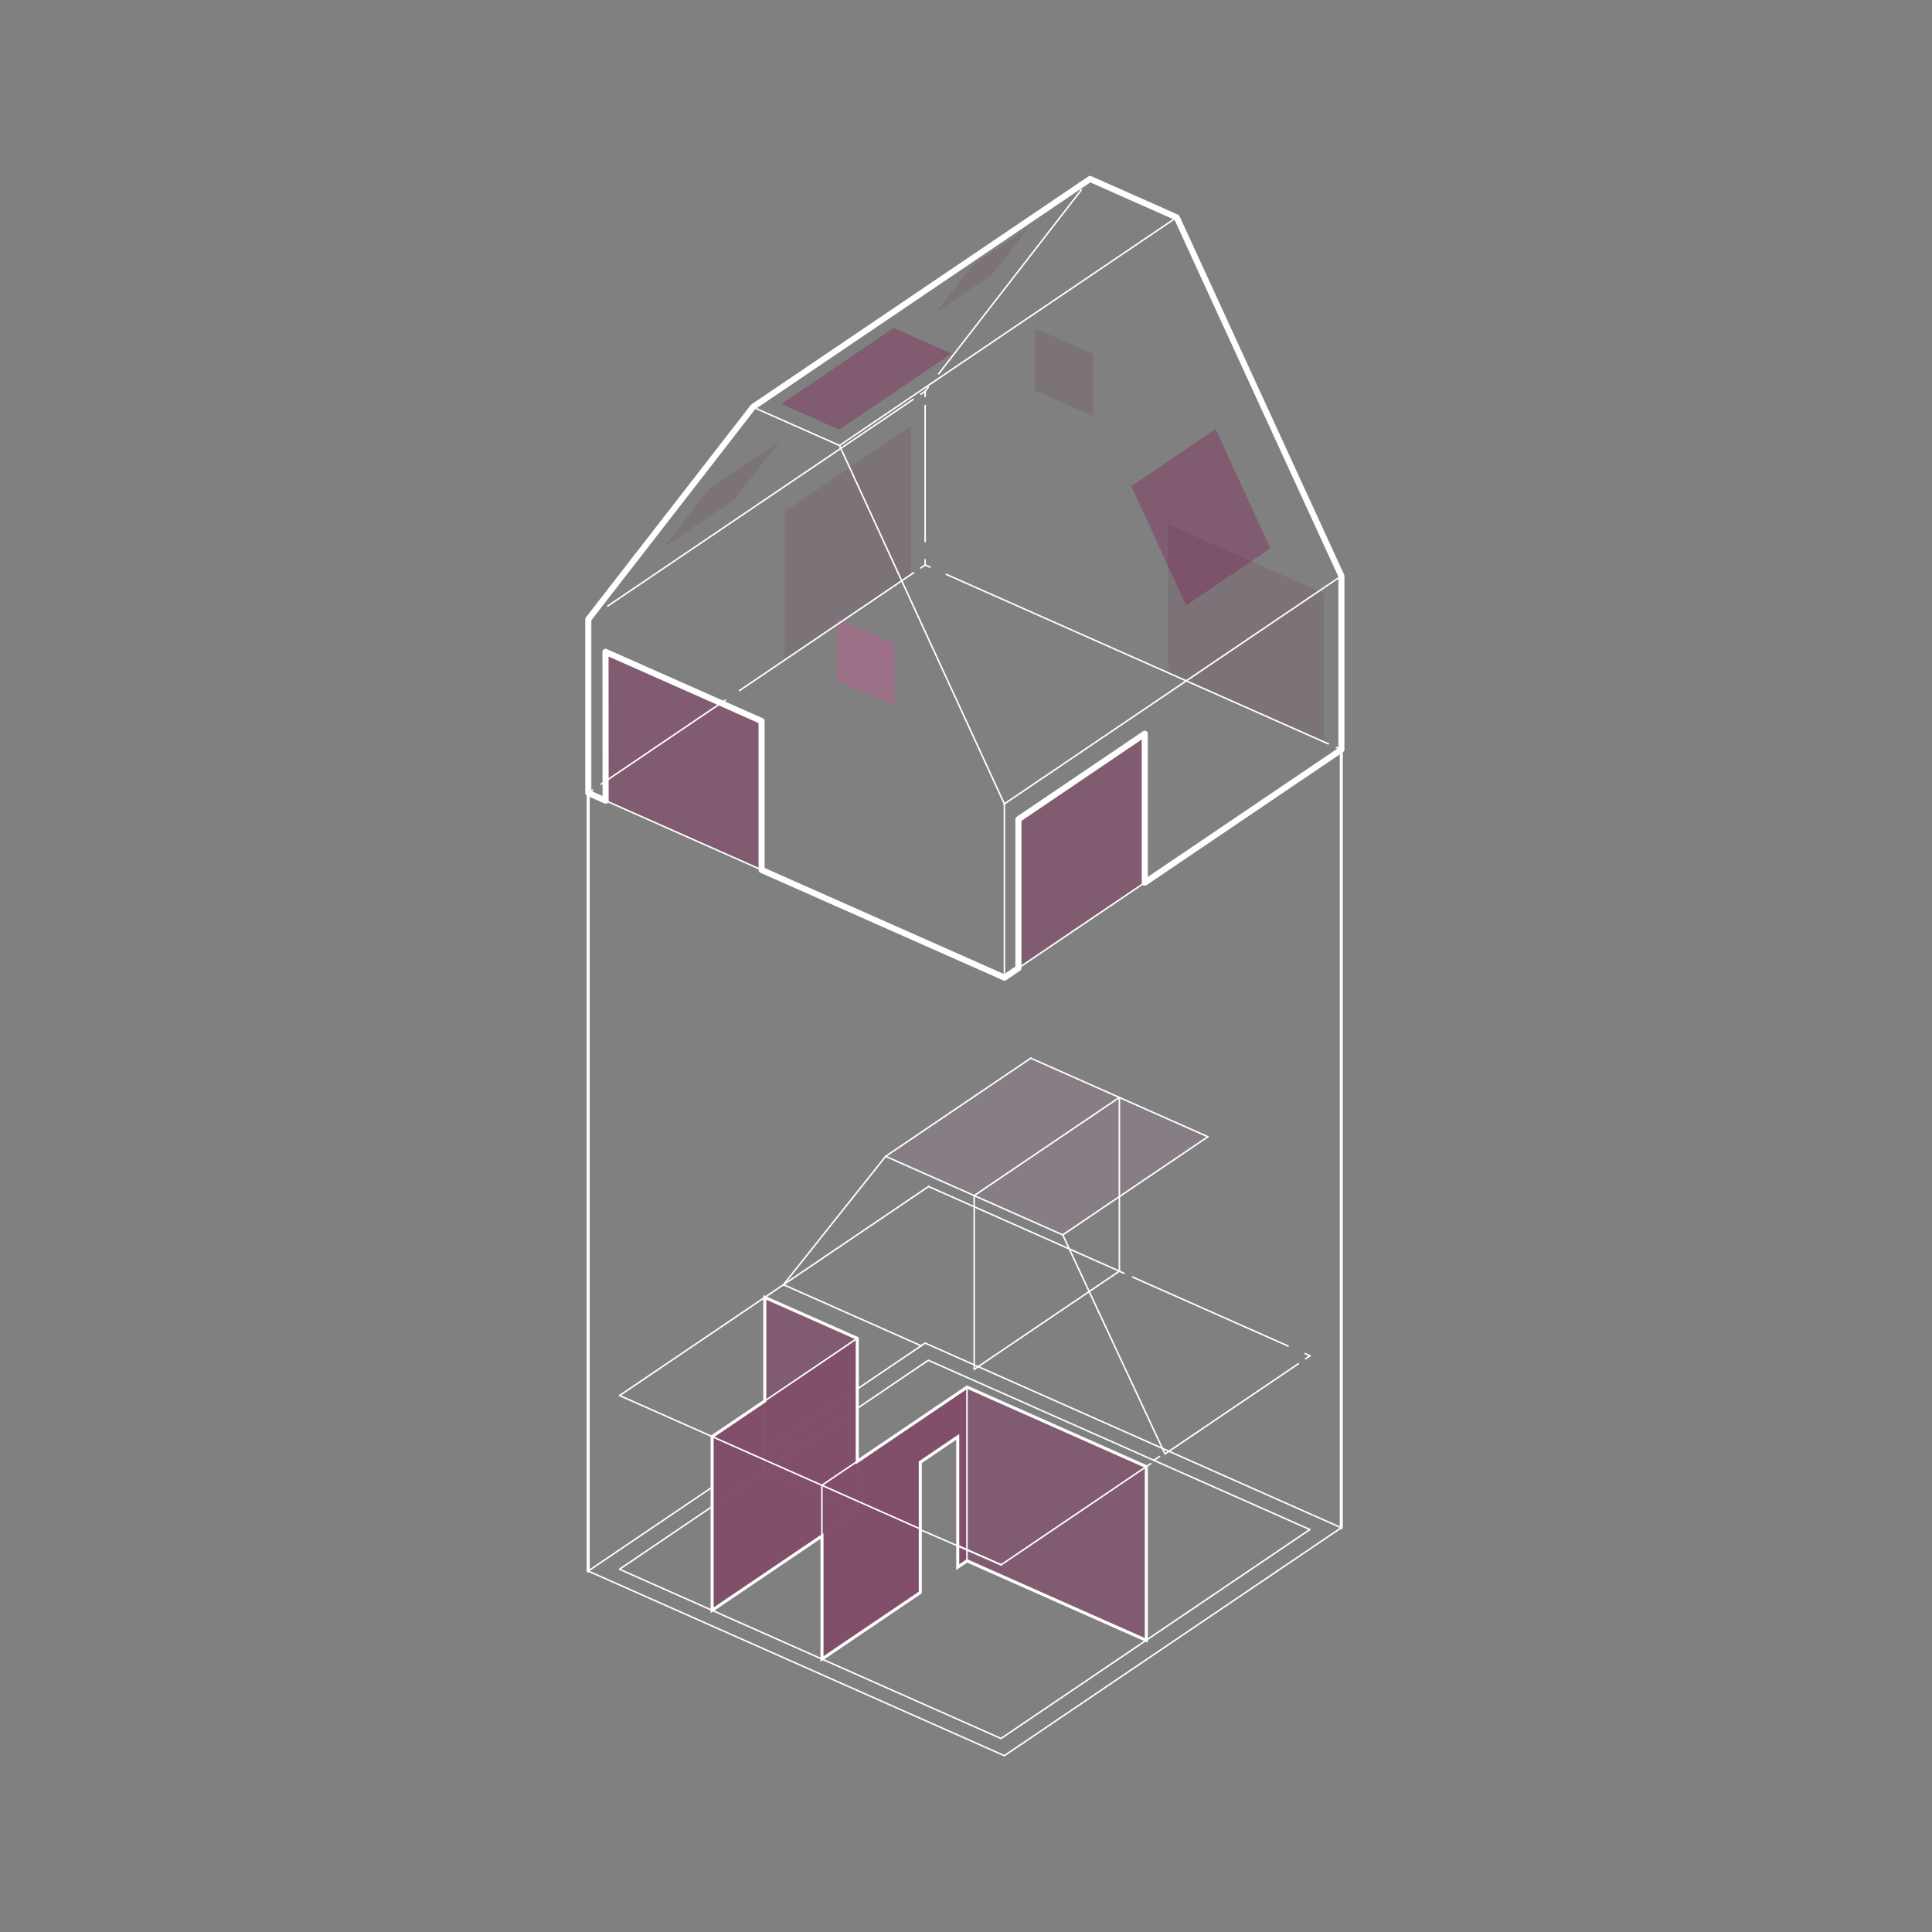 <svg width="826" height="826" viewBox="0 0 826 826" fill="none" xmlns="http://www.w3.org/2000/svg">
<rect x="0" y="0" width="826" height="826" fill="#808080" stroke="none"/>
<g clip-path="url(#clip0_2203_18081)">
<path opacity="0.75" d="M489.408 377.356V313.703L435.383 350.264V413.917" fill="#824F6B"/>
<path opacity="0.12" d="M389.525 245.778V182.125L335.484 218.67V282.323L389.525 245.778Z" fill="#5D1546"/>
<path opacity="0.75" d="M382.075 140.203L406.791 151.164L358.763 183.669L334.047 172.693L382.075 140.203Z" fill="#824F6B"/>
<path opacity="0.75" d="M357.688 264.18V290.699L382.404 301.675V275.14L357.688 264.18Z" fill="#A56C8A"/>
<path opacity="0.75" d="M483.672 207.847L519.704 183.469L543.136 234.442L507.104 258.821L483.672 207.847Z" fill="#824F6B"/>
<path opacity="0.75" d="M258.844 278.688L325.575 308.283V371.936L258.889 342.31L258.844 278.688Z" fill="#824F6B"/>
<path opacity="0.12" d="M499.328 224.125L566.06 253.735V317.388L499.373 287.748L499.328 224.125Z" fill="#5D1546"/>
<path d="M366.468 646.483L351.391 656.675V639.789L366.468 646.483Z" fill="#824F6B"/>
<path d="M493.34 624.325V624.34H493.325L491.602 623.57L493.34 624.325Z" fill="#B564A7"/>
<path d="M396.955 581.561L396.945 581.57L396.955 581.58L396.964 581.57L396.955 581.561Z" fill="#B564A7"/>
<path d="M342.899 618.141L326.96 628.935H326.945L342.899 618.141Z" fill="#B564A7"/>
<path d="M326.948 628.938L304.438 644.18V644.165V644.15H304.453L326.948 628.938Z" fill="#B564A7"/>
<path d="M258.896 674.969V674.982H258.883L258.896 674.969Z" fill="#B564A7"/>
<path opacity="0.75" d="M366.483 572.206L326.945 598.967V554.672L366.483 572.206Z" fill="#824F6B"/>
<path d="M366.483 572.203V593.868L335.496 614.839L326.945 620.614V598.964L366.483 572.203Z" fill="#824F6B"/>
<path d="M366.471 593.875V602.182L342.902 618.133L335.499 614.861L335.484 614.846L366.471 593.875Z" fill="#824F6B"/>
<path d="M326.948 598.961L326.963 628.933L304.438 644.175V635.838V614.188L326.948 598.961Z" fill="#824F6B"/>
<path d="M351.398 639.796L326.953 628.94L342.892 618.146L342.907 618.131L366.475 602.18V624.825L351.398 635.016V639.796Z" fill="#824F6B"/>
<path d="M351.408 639.793V656.678L304.438 688.459V644.18L326.948 628.938H326.963L351.408 639.793Z" fill="#824F6B"/>
<path d="M366.468 624.828V646.493L351.391 639.799V635.02L366.468 624.828Z" fill="#824F6B"/>
<path d="M413.423 593.047V662.55V667.329L409.42 670.028V660.771V614.32L393.421 625.16V653.67V680.867L351.391 709.302V656.7V656.685L366.468 646.493V624.828L413.423 593.047Z" fill="#824F6B"/>
<path opacity="0.75" d="M490.041 627.044V701.311L413.414 667.329V662.55V593.047L490.041 627.044Z" fill="#824F6B"/>
<path d="M335.511 614.852L342.899 618.138L326.945 628.933V620.641L335.511 614.852Z" fill="#824F6B"/>
<path opacity="0.12" d="M454.369 527.946L378.648 494.356L440.696 452.383L516.417 485.973L454.369 527.946Z" fill="#B564A7"/>
<path d="M478.57 469.203V511.613" stroke="white" stroke-width="0.65" stroke-linecap="round" stroke-linejoin="round"/>
<path d="M478.552 543.457L397 507.273" stroke="white" stroke-width="0.65" stroke-linecap="round" stroke-linejoin="round"/>
<path d="M396.993 507.273L334.945 549.261" stroke="white" stroke-width="0.65" stroke-linecap="round" stroke-linejoin="round"/>
<path d="M490.055 627.048L491.929 625.781" stroke="white" stroke-width="0.65" stroke-linecap="round" stroke-linejoin="round"/>
<path d="M498.195 621.544L555.122 583.039" stroke="white" stroke-width="0.65" stroke-linecap="round" stroke-linejoin="round"/>
<path d="M558.242 580.908L560.117 579.641" stroke="white" stroke-width="0.65" stroke-linecap="round" stroke-linejoin="round"/>
<path d="M334.938 549.266L264.898 596.651" stroke="white" stroke-width="0.65" stroke-linecap="round" stroke-linejoin="round"/>
<path d="M264.898 596.648L304.436 614.182" stroke="white" stroke-width="0.65" stroke-linecap="round" stroke-linejoin="round"/>
<path d="M560.079 579.647L558.008 578.727" stroke="white" stroke-width="0.65" stroke-linecap="round" stroke-linejoin="round"/>
<path d="M550.717 575.482L484.242 545.992" stroke="white" stroke-width="0.65" stroke-linecap="round" stroke-linejoin="round"/>
<path d="M480.579 544.381L478.508 543.461" stroke="white" stroke-width="0.65" stroke-linecap="round" stroke-linejoin="round"/>
<path d="M416.5 511.164V585.431" stroke="white" stroke-width="0.65" stroke-linecap="round" stroke-linejoin="round"/>
<path d="M454.36 527.959L416.5 511.164" stroke="white" stroke-width="0.65" stroke-linecap="round" stroke-linejoin="round"/>
<path d="M478.547 511.609L454.359 527.967" stroke="white" stroke-width="0.65" stroke-linecap="round" stroke-linejoin="round"/>
<path d="M478.57 511.609V543.466" stroke="white" stroke-width="0.65" stroke-linecap="round" stroke-linejoin="round"/>
<path d="M378.656 494.371L440.704 452.398" stroke="white" stroke-width="0.65" stroke-linecap="round" stroke-linejoin="round"/>
<path d="M516.431 485.992L478.57 511.607" stroke="white" stroke-width="0.65" stroke-linecap="round" stroke-linejoin="round"/>
<path d="M440.68 452.398L516.4 485.989" stroke="white" stroke-width="0.65" stroke-linecap="round" stroke-linejoin="round"/>
<path d="M428.016 669.02L490.048 627.047" stroke="white" stroke-width="0.65" stroke-linecap="round" stroke-linejoin="round"/>
<path d="M378.656 494.375L416.517 511.17" stroke="white" stroke-width="0.65" stroke-linecap="round" stroke-linejoin="round"/>
<path d="M478.548 469.203L416.5 511.176" stroke="white" stroke-width="0.65" stroke-linecap="round" stroke-linejoin="round"/>
<path d="M478.559 543.461L465.688 552.175" stroke="white" stroke-width="0.65" stroke-linecap="round" stroke-linejoin="round"/>
<path d="M334.953 549.253L378.645 494.375" stroke="white" stroke-width="0.65" stroke-linecap="round" stroke-linejoin="round"/>
<path d="M334.953 549.242L378.207 568.435" stroke="white" stroke-width="0.65" stroke-linecap="round" stroke-linejoin="round"/>
<path d="M498.066 621.608L454.359 527.953" stroke="white" stroke-width="0.65" stroke-linecap="round" stroke-linejoin="round"/>
<path d="M409.461 660.766L428.028 669.012" stroke="white" stroke-width="0.65" stroke-linecap="round" stroke-linejoin="round"/>
<path d="M304.43 614.188L393.43 653.673" stroke="white" stroke-width="0.65" stroke-linecap="round" stroke-linejoin="round"/>
<path d="M428.012 669.015L393.43 653.969" stroke="white" stroke-width="0.65" stroke-linecap="round" stroke-linejoin="round"/>
<path d="M393.87 575.396L378.219 568.445" stroke="white" stroke-width="0.65" stroke-linecap="round" stroke-linejoin="round"/>
<path d="M465.676 552.172L416.5 585.431" stroke="white" stroke-width="0.65" stroke-linecap="round" stroke-linejoin="round"/>
<path d="M465.906 76.562L502.981 92.996" stroke="white" stroke-width="0.65" stroke-linecap="round" stroke-linejoin="round"/>
<path d="M573.462 246.238L502.984 93" stroke="white" stroke-width="0.65" stroke-linecap="round" stroke-linejoin="round"/>
<path d="M573.461 320.486V246.234" stroke="white" stroke-width="0.65" stroke-linecap="round" stroke-linejoin="round"/>
<path d="M358.926 190.464L321.852 174.016" stroke="white" stroke-width="0.65" stroke-linecap="round" stroke-linejoin="round"/>
<path d="M251.469 264.746L321.856 174.016" stroke="white" stroke-width="0.65" stroke-linecap="round" stroke-linejoin="round"/>
<path d="M251.469 339.009V264.742" stroke="white" stroke-width="0.65" stroke-linecap="round" stroke-linejoin="round"/>
<path d="M395.531 167.279L396.922 165.484" stroke="white" stroke-width="0.65" stroke-linecap="round" stroke-linejoin="round"/>
<path d="M401.305 159.833L462.34 81.164" stroke="white" stroke-width="0.65" stroke-linecap="round" stroke-linejoin="round"/>
<path d="M464.547 78.335L465.922 76.555" stroke="white" stroke-width="0.65" stroke-linecap="round" stroke-linejoin="round"/>
<path d="M395.531 241.536V239.273" stroke="white" stroke-width="0.65" stroke-linecap="round" stroke-linejoin="round"/>
<path d="M395.531 231.519V173.414" stroke="white" stroke-width="0.65" stroke-linecap="round" stroke-linejoin="round"/>
<path d="M395.531 169.544V167.281" stroke="white" stroke-width="0.65" stroke-linecap="round" stroke-linejoin="round"/>
<path d="M429.414 417.947V343.68" stroke="white" stroke-width="0.65" stroke-linecap="round" stroke-linejoin="round"/>
<path d="M321.852 174.017L465.905 76.562" stroke="white" stroke-width="0.65" stroke-linecap="round" stroke-linejoin="round"/>
<path d="M502.967 93L358.914 190.47" stroke="white" stroke-width="0.65" stroke-linecap="round" stroke-linejoin="round"/>
<path d="M429.414 343.689L573.467 246.234" stroke="white" stroke-width="0.65" stroke-linecap="round" stroke-linejoin="round"/>
<path d="M308.258 300.595L310.132 299.328" stroke="white" stroke-width="0.65" stroke-linecap="round" stroke-linejoin="round"/>
<path d="M316.172 295.238L390.608 244.867" stroke="white" stroke-width="0.65" stroke-linecap="round" stroke-linejoin="round"/>
<path d="M393.656 242.829L395.531 241.547" stroke="white" stroke-width="0.65" stroke-linecap="round" stroke-linejoin="round"/>
<path d="M258.883 333.988L308.255 300.578" stroke="white" stroke-width="0.65" stroke-linecap="round" stroke-linejoin="round"/>
<path d="M251.484 339.009L253.359 337.742" stroke="white" stroke-width="0.65" stroke-linecap="round" stroke-linejoin="round"/>
<path d="M257 335.259L258.889 333.992" stroke="white" stroke-width="0.65" stroke-linecap="round" stroke-linejoin="round"/>
<path d="M251.484 264.736L253.359 263.469" stroke="white" stroke-width="0.65" stroke-linecap="round" stroke-linejoin="round"/>
<path d="M259.805 259.12L390.457 170.727" stroke="white" stroke-width="0.65" stroke-linecap="round" stroke-linejoin="round"/>
<path d="M393.672 168.548L395.546 167.281" stroke="white" stroke-width="0.65" stroke-linecap="round" stroke-linejoin="round"/>
<path d="M429.392 343.683L358.914 190.461" stroke="white" stroke-width="0.65" stroke-linecap="round" stroke-linejoin="round"/>
<path d="M251.469 339.008L429.409 417.948" stroke="white" stroke-width="0.65" stroke-linecap="round" stroke-linejoin="round"/>
<path d="M395.531 241.547L397.602 242.467" stroke="white" stroke-width="0.65" stroke-linecap="round" stroke-linejoin="round"/>
<path d="M404.57 245.562L567.931 318.035" stroke="white" stroke-width="0.65" stroke-linecap="round" stroke-linejoin="round"/>
<path d="M571.391 319.586L573.461 320.491" stroke="white" stroke-width="0.65" stroke-linecap="round" stroke-linejoin="round"/>
<path d="M429.414 417.946L573.467 320.477" stroke="white" stroke-width="0.65" stroke-linecap="round" stroke-linejoin="round"/>
<path opacity="0.12" d="M467.193 151.343V177.863L442.477 166.902V140.383L467.193 151.343Z" fill="#5D1546"/>
<path opacity="0.12" d="M439.666 97.367L424.045 117.494L400.023 133.747L415.645 113.62L439.666 97.367Z" fill="#5D1546"/>
<path opacity="0.12" d="M313.863 213.718L333.382 188.57L303.363 208.878L283.844 234.026L313.863 213.718Z" fill="#5D1546"/>
<path d="M366.445 602.172L396.902 581.562L560.006 653.93L427.964 743.273L264.859 670.906L304.412 644.145" stroke="white" stroke-width="0.65" stroke-linecap="round" stroke-linejoin="round"/>
<path d="M366.47 593.863L395.522 574.219L573.447 653.159L429.409 750.614L251.469 671.673L304.437 635.851" stroke="white" stroke-width="0.65" stroke-linecap="round" stroke-linejoin="round"/>
<path d="M251.469 339.008V671.671" stroke="white" stroke-width="1.301" stroke-linecap="round" stroke-linejoin="round"/>
<path d="M573.445 320.492V653.14V653.155" stroke="white" stroke-width="1.301" stroke-linecap="round" stroke-linejoin="round"/>
<path d="M366.477 624.813L413.432 593.031" stroke="white" stroke-width="0.65" stroke-linecap="round" stroke-linejoin="round"/>
<path d="M409.414 614.312V660.763" stroke="white" stroke-width="0.65" stroke-linecap="round" stroke-linejoin="round"/>
<path d="M393.438 625.148V653.658" stroke="white" stroke-width="0.65" stroke-linecap="round" stroke-linejoin="round"/>
<path d="M409.437 614.312L393.438 625.153" stroke="white" stroke-width="0.65" stroke-linecap="round" stroke-linejoin="round"/>
<path d="M413.406 593.031V662.534" stroke="white" stroke-width="0.65" stroke-linecap="round" stroke-linejoin="round"/>
<path d="M366.459 572.206L326.922 554.672" stroke="white" stroke-width="0.65" stroke-linecap="round" stroke-linejoin="round"/>
<path d="M326.922 554.672V598.967" stroke="white" stroke-width="0.65" stroke-linecap="round" stroke-linejoin="round"/>
<path d="M366.477 572.203V593.868V602.175V624.82" stroke="white" stroke-width="0.65" stroke-linecap="round" stroke-linejoin="round"/>
<path d="M495.747 622.695L493.328 624.34" stroke="white" stroke-width="0.65" stroke-linecap="round" stroke-linejoin="round"/>
<path d="M499.326 620.266L499.312 620.279" stroke="white" stroke-width="0.65" stroke-linecap="round" stroke-linejoin="round"/>
<path d="M493.749 624.524L493.328 624.344" stroke="white" stroke-width="0.65" stroke-linecap="round" stroke-linejoin="round"/>
<path d="M409.414 660.766V670.023" stroke="white" stroke-width="0.65" stroke-linecap="round" stroke-linejoin="round"/>
<path d="M393.438 653.648V680.846" stroke="white" stroke-width="0.65" stroke-linecap="round" stroke-linejoin="round"/>
<path d="M351.383 656.68V709.282" stroke="white" stroke-width="0.65" stroke-linecap="round" stroke-linejoin="round"/>
<path d="M351.383 635.008V639.787V656.673V656.688" stroke="white" stroke-width="0.65" stroke-linecap="round" stroke-linejoin="round"/>
<path d="M304.422 644.18V688.459" stroke="white" stroke-width="0.65" stroke-linecap="round" stroke-linejoin="round"/>
<path d="M304.422 635.844V635.872" stroke="white" stroke-width="0.65" stroke-linecap="round" stroke-linejoin="round"/>
<path d="M304.422 614.188V644.144" stroke="white" stroke-width="0.65" stroke-linecap="round" stroke-linejoin="round"/>
<path d="M366.47 572.203L326.933 598.964L304.422 614.191" stroke="white" stroke-width="0.65" stroke-linecap="round" stroke-linejoin="round"/>
<path d="M304.422 688.453L351.392 656.672" stroke="white" stroke-width="0.65" stroke-linecap="round" stroke-linejoin="round"/>
<path d="M351.383 635.012L366.46 624.82" stroke="white" stroke-width="0.65" stroke-linecap="round" stroke-linejoin="round"/>
<path d="M351.383 709.286L393.413 680.852" stroke="white" stroke-width="0.65" stroke-linecap="round" stroke-linejoin="round"/>
<path d="M490.033 627.029L413.406 593.031" stroke="white" stroke-width="0.65" stroke-linecap="round" stroke-linejoin="round"/>
<path d="M413.406 662.539V667.318" stroke="white" stroke-width="0.65" stroke-linecap="round" stroke-linejoin="round"/>
<path d="M490.047 627.031V701.298" stroke="white" stroke-width="0.65" stroke-linecap="round" stroke-linejoin="round"/>
<path d="M490.033 701.303L413.406 667.32" stroke="white" stroke-width="0.65" stroke-linecap="round" stroke-linejoin="round"/>
<path d="M409.414 670.019L413.418 667.32" stroke="white" stroke-width="0.65" stroke-linecap="round" stroke-linejoin="round"/>
<path d="M573.494 320.491V246.254L503.107 92.956L466.032 76.508L321.979 173.977L251.516 264.768V339.02L258.918 342.306L258.873 278.684L325.605 308.279V371.932L429.456 417.96L435.408 413.92V350.267L489.434 313.706V377.359L573.494 320.491Z" stroke="white" stroke-width="2.602" stroke-linejoin="round"/>
<path d="M326.972 598.967V554.672L366.509 572.206V624.823L413.464 593.042L490.091 627.039V701.306L413.464 667.323L409.46 670.022V614.315L393.461 625.155V680.862L351.431 709.296V656.679L304.461 688.461V614.194L326.972 598.967Z" stroke="white" stroke-width="1.301" stroke-miterlimit="10"/>
</g>
<defs>
<clipPath id="clip0_2203_18081">
<rect width="325" height="676" fill="white" transform="translate(250 75)"/>
</clipPath>
</defs>
</svg>
